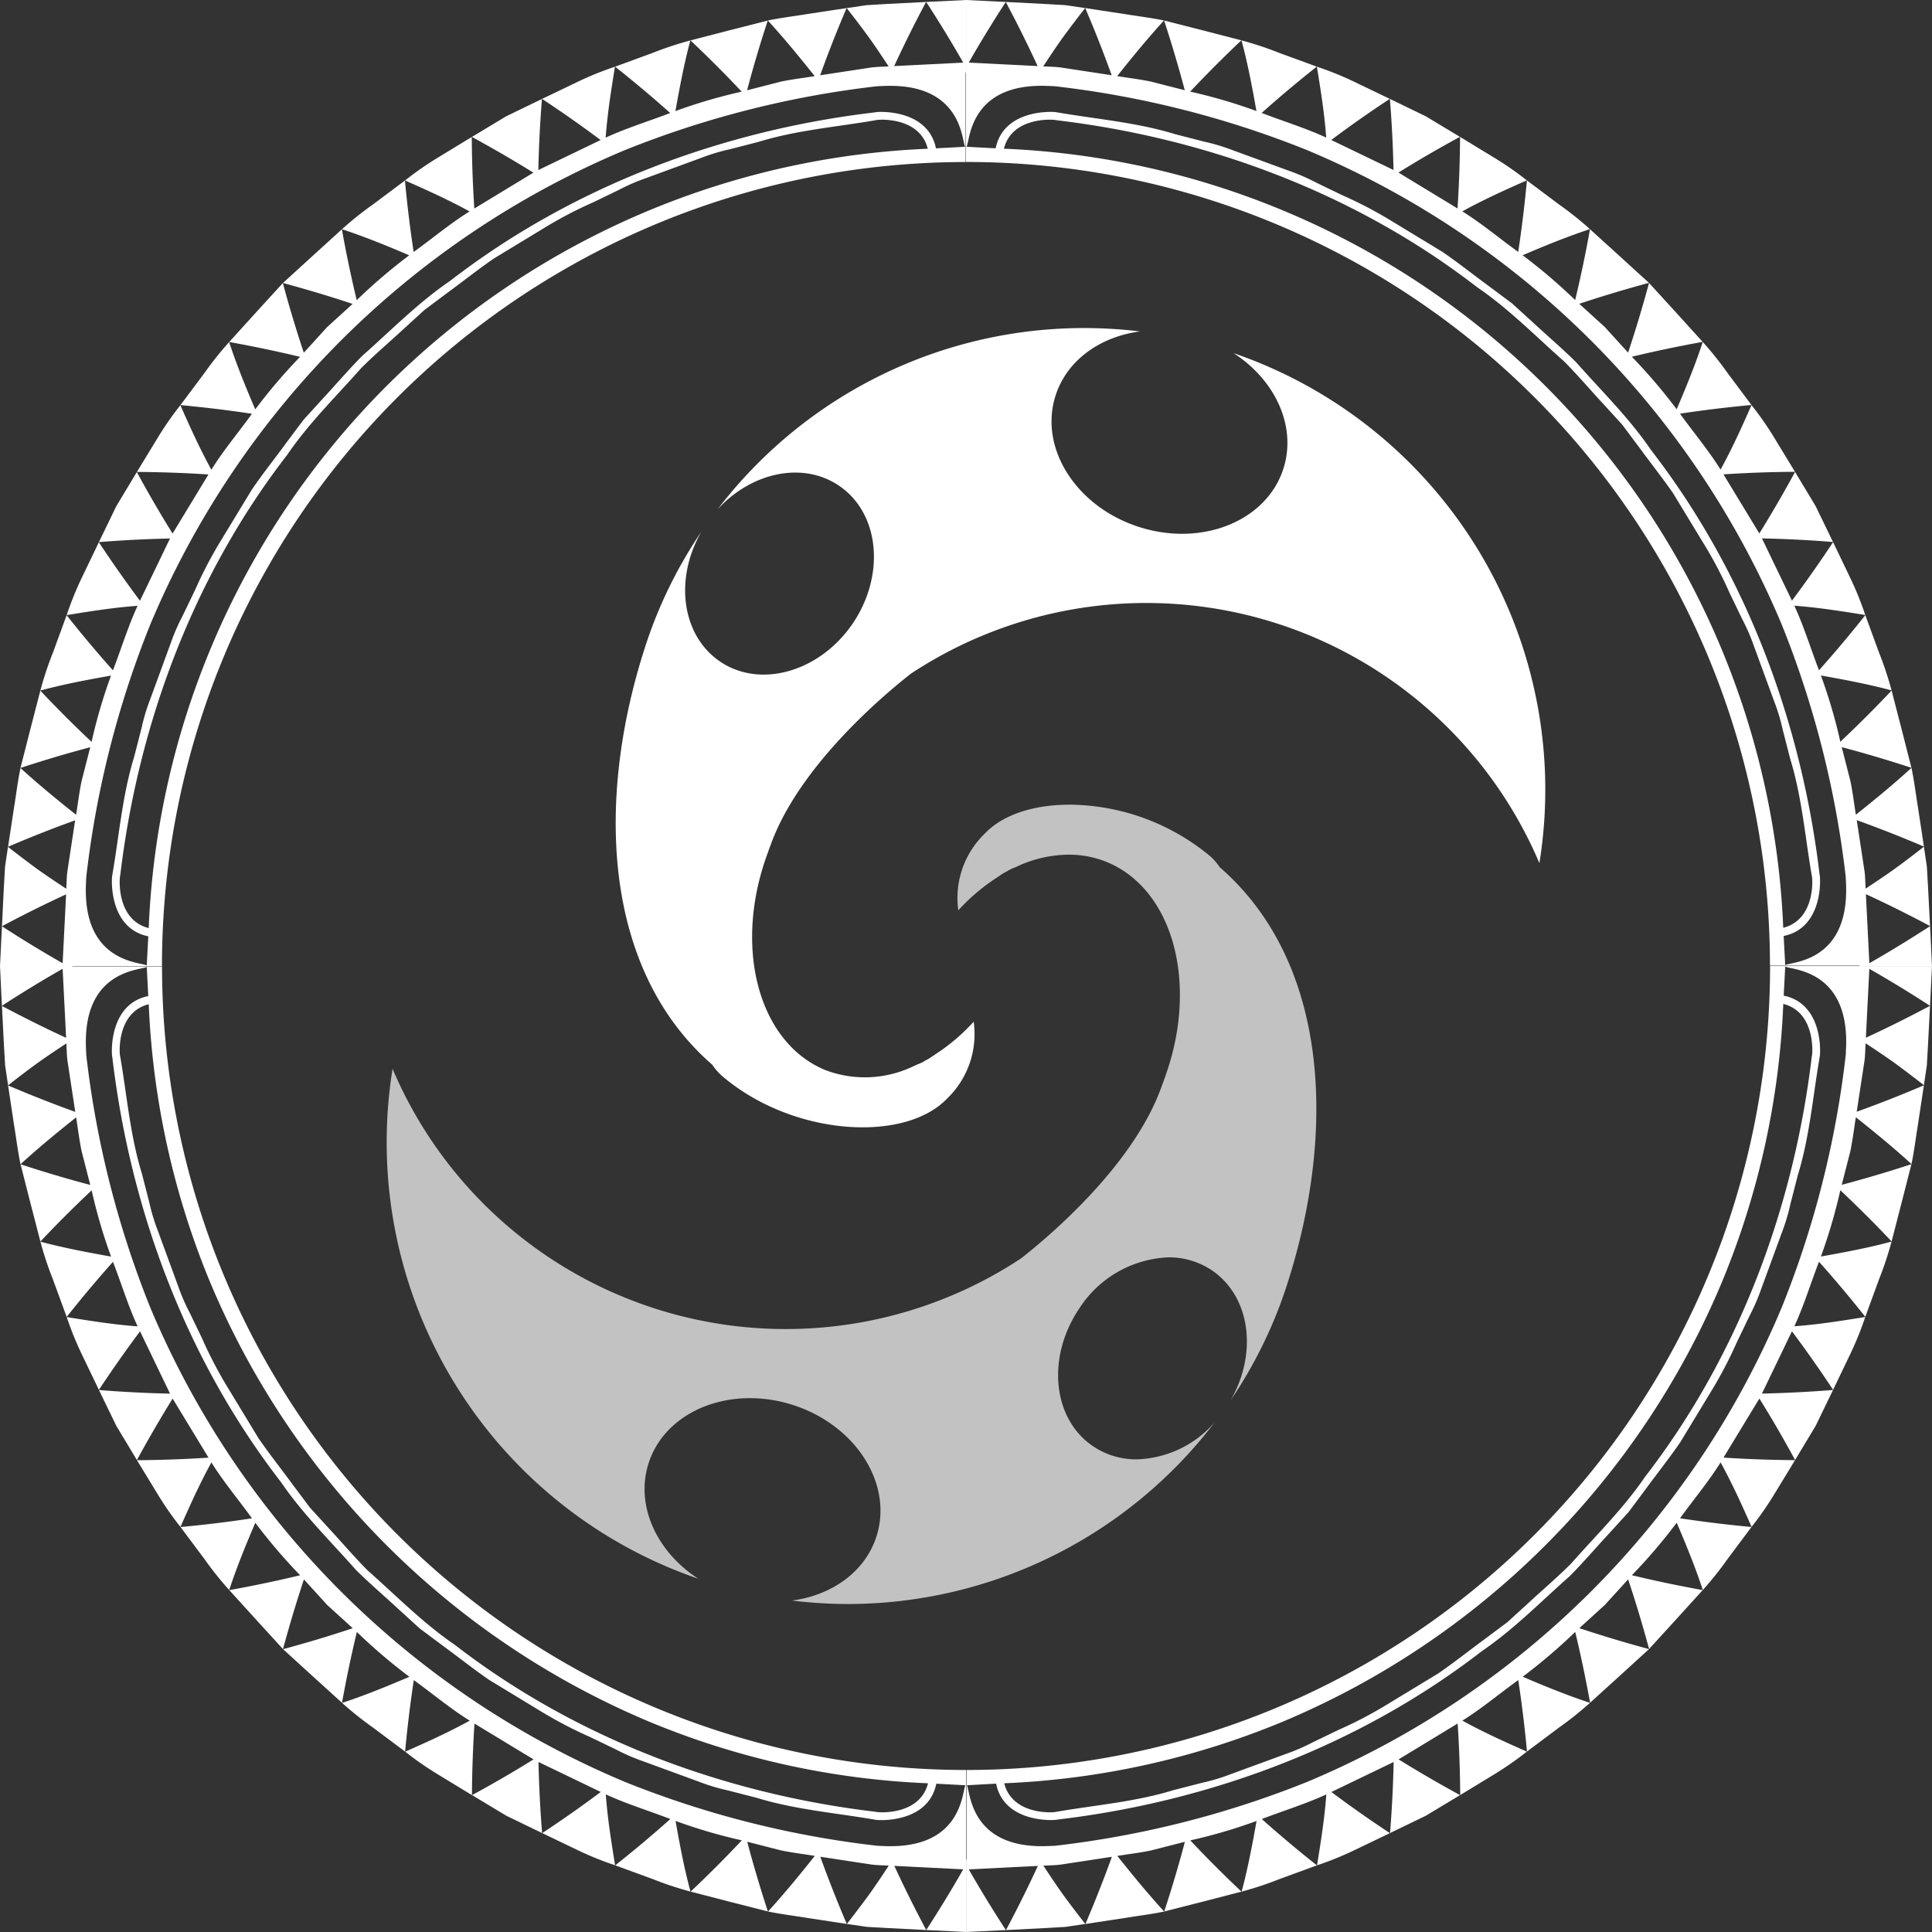 <?xml version="1.0" encoding="UTF-8"?>
<svg xmlns="http://www.w3.org/2000/svg" xmlns:xlink="http://www.w3.org/1999/xlink" id="Group_1019" data-name="Group 1019" width="198" height="198" viewBox="0 0 198 198">
  <rect x="0" y="0" width="198" height="198" fill="#333333" stroke="none"/>
  <defs>
    <clipPath id="clip-path">
      <rect id="Rectangle_362" data-name="Rectangle 362" width="198" height="198" fill="none"></rect>
    </clipPath>
    <clipPath id="clip-path-3">
      <rect id="Rectangle_360" data-name="Rectangle 360" width="95.28" height="81.918" fill="none"></rect>
    </clipPath>
  </defs>
  <g id="Group_1018" data-name="Group 1018" clip-path="url(#clip-path)">
    <g id="Group_1017" data-name="Group 1017" transform="translate(0 0)">
      <g id="Group_1016" data-name="Group 1016" clip-path="url(#clip-path)">
        <path id="Path_216" data-name="Path 216" d="M15.041,59.566,15,59.571c-.731.345-6.588.365-6.182,8.456.008.2.017.381.023.561A99.825,99.825,0,0,0,15.391,94.44a90.732,90.732,0,0,0,48.665,48.642,99.533,99.533,0,0,0,25.854,6.542l.561.023c8.092.406,8.108-5.451,8.453-6.182l.007-.045-2.974-.158c-.769,3.766-5.188,3.8-6.144,3.711l-.186-.032c-4.038-.694-8.15-1.024-12.079-2.234l-2.979-.764a20.335,20.335,0,0,1-2.94-.887l-5.772-2.113h0a20.264,20.264,0,0,1-2.712-1.179l-2.669-1.287a43.448,43.448,0,0,1-5.238-2.752l-5.065-3.075C48.542,131.534,47,130.3,45.4,129.133l-2.376-1.772-2.189-1.995c-1.449-1.344-2.955-2.626-4.357-4.014-2.614-2.96-5.456-5.731-7.686-9.006-9.69-12.529-15.423-27.837-17.276-43.5l-.03-.176c-.09-.931-.06-5.36,3.71-6.13Zm.2,3.813c-3.35.842-3.015,5.191-2.92,5.358.691,4.008,1.016,8.09,2.219,11.991l.759,2.957a19.56,19.56,0,0,0,.882,2.917l2.1,5.732h0a20.108,20.108,0,0,0,1.172,2.686l1.275,2.644a42.554,42.554,0,0,0,2.729,5.19L26.5,107.87c1.111,1.608,2.329,3.143,3.486,4.722l1.758,2.351,1.978,2.171c1.332,1.432,2.6,2.93,3.979,4.314,2.932,2.591,5.681,5.4,8.926,7.612,12.416,9.6,27.585,15.261,43.1,17.1.193.092,4.54.43,5.38-2.92a83.33,83.33,0,0,1-28.489-6.279A84.076,84.076,0,0,1,21.533,91.868a83.5,83.5,0,0,1-6.29-28.489M99,143.424v6.658l0,0v8.376l-4.076-.2q2.015-3.1,3.791-6.219l-7.059-.356q1.513,3.282,3.268,6.575l-4.076-.21-2.036-.117-2.02-.3q1.129-1.449,2.2-2.9c.714-.987,1.415-2.048,2.093-3.072-.588-.04-1.18-.038-1.765-.112l-1.752-.266-3.5-.534q1.234,3.427,2.712,6.886l-4.039-.614c-1.344-.221-2.7-.383-4.031-.659,1.667-1.828,3.277-3.788,4.793-5.7-1.164-.193-2.339-.325-3.493-.571l-3.432-.879q.939,3.544,2.118,7.144l-3.961-1.009-3.956-1.024q2.74-2.59,5.246-5.255a53.6,53.6,0,0,1-6.791-1.99c.425,2.413.9,4.927,1.532,7.241a34.3,34.3,0,0,1-3.876-1.284l-3.839-1.405q2.94-2.328,5.648-4.747c-2.2-.849-4.472-1.538-6.615-2.524.188,2.517.559,4.815.954,7.266a33.411,33.411,0,0,1-3.784-1.528l-3.685-1.77q3.109-2.053,6-4.216l-6.382-3.075q.075,3.589.37,7.286l-3.678-1.782-3.5-2.108q3.257-1.766,6.3-3.661L48.627,137.1q-.235,3.6-.26,7.331l-3.49-2.124a32.85,32.85,0,0,1-3.35-2.328c2.263-1,4.4-1.965,6.612-3.177-2-1.244-3.814-2.777-5.731-4.156q-.544,3.591-.892,7.324l-3.27-2.446a34.789,34.789,0,0,1-3.19-2.544c2.284-.746,4.642-1.71,6.9-2.676a56.536,56.536,0,0,1-5.383-4.592q-.854,3.549-1.523,7.259l-3.024-2.744-3.015-2.752q3.654-.987,7.139-2.148l-2.619-2.383-2.384-2.619q-1.156,3.484-2.146,7.141l-2.752-3.015L23.5,123.424q3.709-.669,7.259-1.523a56.737,56.737,0,0,1-4.594-5.381c-.967,2.254-1.928,4.612-2.674,6.895a34.56,34.56,0,0,1-2.546-3.188l-2.446-3.27q3.731-.347,7.324-.892c-1.379-1.916-2.91-3.726-4.157-5.731-1.212,2.211-2.173,4.349-3.173,6.612a32.859,32.859,0,0,1-2.331-3.348l-2.125-3.49q3.729-.025,7.333-.261l-3.678-6.054q-1.891,3.047-3.661,6.3l-2.108-3.5-1.782-3.678q3.7.295,7.284.37L14.352,96.9q-2.16,2.89-4.216,6L8.368,99.222a33.115,33.115,0,0,1-1.53-3.784c2.449.395,4.75.764,7.266.954-.987-2.143-1.675-4.414-2.524-6.615q-2.418,2.707-4.747,5.648L5.428,91.587a34.418,34.418,0,0,1-1.285-3.876c2.314.626,4.832,1.1,7.241,1.53a53.526,53.526,0,0,1-1.99-6.791q-2.662,2.5-5.255,5.248L3.115,83.74,2.106,79.779Q5.7,80.96,9.251,81.9l-.879-3.432c-.248-1.152-.378-2.329-.571-3.493-1.911,1.517-3.871,3.128-5.7,4.8-.278-1.332-.44-2.687-.661-4.031L.827,71.7q3.459,1.476,6.886,2.711l-.534-3.5-.265-1.752c-.077-.584-.073-1.177-.115-1.765-1.022.678-2.086,1.379-3.07,2.095s-1.938,1.445-2.9,2.2l-.3-2.02L.406,67.628.2,63.552q3.292,1.753,6.575,3.268l-.356-7.076Q3.3,61.522.195,63.54L0,59.461H7.429l0,.038H8.38v0l6.658,0v0h1.568A82.367,82.367,0,0,0,99,141.855v1.568Z" transform="translate(0 39.54)" fill="#fff"></path>
        <path id="Path_217" data-name="Path 217" d="M59.566,143.419l.005.045c.345.731.365,6.588,8.455,6.182l.563-.023a99.8,99.8,0,0,0,25.85-6.553A90.742,90.742,0,0,0,143.082,94.4a99.532,99.532,0,0,0,6.542-25.854c.007-.18.013-.365.023-.561.4-8.092-5.451-8.108-6.184-8.453l-.045-.007-.157,2.974c3.764.769,3.8,5.188,3.71,6.144l-.03.186c-.694,4.038-1.026,8.15-2.236,12.079l-.764,2.979a20.121,20.121,0,0,1-.886,2.94L140.941,92.6v0a20.264,20.264,0,0,1-1.179,2.712l-1.285,2.669a43.928,43.928,0,0,1-2.752,5.238l-3.075,5.065c-1.117,1.628-2.351,3.175-3.516,4.767l-1.772,2.376-1.995,2.189c-1.344,1.449-2.627,2.955-4.016,4.357-2.96,2.614-5.731,5.456-9,7.686-12.529,9.69-27.837,15.423-43.5,17.276l-.176.03c-.931.09-5.36.06-6.13-3.71Zm3.813-.2c.842,3.35,5.191,3.015,5.358,2.92,4.006-.691,8.09-1.016,11.991-2.219l2.955-.759a19.518,19.518,0,0,0,2.919-.881l5.731-2.1v0a20.015,20.015,0,0,0,2.686-1.172l2.646-1.274A42.281,42.281,0,0,0,102.85,135l5.018-3.045c1.61-1.112,3.145-2.331,4.722-3.488l2.353-1.758,2.169-1.978c1.434-1.332,2.932-2.6,4.314-3.979,2.591-2.932,5.4-5.679,7.614-8.926,9.6-12.416,15.259-27.585,17.1-43.1.092-.193.43-4.54-2.92-5.38a83.332,83.332,0,0,1-6.28,28.489,84.062,84.062,0,0,1-45.072,45.094,83.443,83.443,0,0,1-28.488,6.29m80.045-83.753h6.657l0,0h8.376l-.2,4.076q-3.1-2.015-6.219-3.791l-.355,7.061q3.282-1.516,6.573-3.27l-.21,4.076-.117,2.036-.3,2.02q-1.449-1.129-2.9-2.2c-.987-.714-2.05-1.415-3.072-2.093-.04.588-.04,1.18-.112,1.765l-.268,1.752-.534,3.5q3.427-1.234,6.886-2.712l-.613,4.039c-.221,1.344-.383,2.7-.659,4.031-1.828-1.667-3.788-3.277-5.7-4.793-.195,1.164-.325,2.339-.571,3.493l-.879,3.432q3.541-.939,7.144-2.118l-1.011,3.961-1.022,3.958q-2.592-2.742-5.255-5.248a54.159,54.159,0,0,1-1.99,6.791c2.413-.425,4.927-.9,7.241-1.532a34.782,34.782,0,0,1-1.285,3.878l-1.405,3.838q-2.328-2.94-4.747-5.648c-.849,2.2-1.537,4.472-2.524,6.615,2.519-.188,4.815-.559,7.266-.954a33.108,33.108,0,0,1-1.528,3.784l-1.768,3.685q-2.055-3.109-4.217-6l-3.075,6.382q3.591-.075,7.286-.37l-1.782,3.678-2.106,3.5q-1.768-3.257-3.661-6.3l-3.678,6.054q3.6.235,7.333.26l-2.126,3.49a32.849,32.849,0,0,1-2.328,3.35c-1-2.263-1.965-4.4-3.177-6.612-1.244,2-2.776,3.816-4.156,5.731q3.594.544,7.324.892l-2.446,3.27a34.509,34.509,0,0,1-2.544,3.19c-.746-2.284-1.71-4.642-2.674-6.9a56.515,56.515,0,0,1-4.594,5.383q3.549.854,7.261,1.523l-2.746,3.024-2.752,3.015q-.984-3.654-2.148-7.139l-2.383,2.619-2.619,2.384q3.486,1.156,7.143,2.146l-3.015,2.752-3.025,2.744q-.672-3.709-1.523-7.259a56.757,56.757,0,0,1-5.383,4.594c2.256.967,4.614,1.928,6.895,2.674a34.558,34.558,0,0,1-3.188,2.546l-3.268,2.446q-.347-3.734-.894-7.324c-1.915,1.379-3.726,2.91-5.729,4.157,2.209,1.212,4.349,2.173,6.61,3.175A33.276,33.276,0,0,1,113.6,142.3l-3.49,2.125q-.027-3.729-.261-7.333l-6.054,3.678q3.047,1.891,6.3,3.661l-3.5,2.108-3.678,1.782q.295-3.7.37-7.284l-6.382,3.075q2.887,2.16,6,4.216l-3.686,1.768a32.845,32.845,0,0,1-3.783,1.53c.395-2.449.764-4.75.954-7.268-2.144.989-4.414,1.677-6.615,2.526q2.707,2.418,5.648,4.747l-3.838,1.405a34.559,34.559,0,0,1-3.878,1.285c.628-2.314,1.1-4.832,1.532-7.241a53.526,53.526,0,0,1-6.791,1.99q2.5,2.662,5.248,5.255l-3.958,1.024-3.963,1.009q1.184-3.6,2.119-7.144l-3.432.879c-1.152.248-2.329.378-3.493.571,1.517,1.911,3.128,3.871,4.8,5.7-1.334.278-2.687.44-4.031.661l-4.039.614q1.476-3.456,2.711-6.886l-3.5.534-1.752.266c-.584.075-1.177.073-1.765.113.678,1.022,1.377,2.086,2.093,3.07s1.447,1.938,2.2,2.9l-2.018.3-2.036.118-4.076.21q1.753-3.292,3.268-6.575l-7.076.356q1.778,3.114,3.8,6.22l-4.079.195v-7.429l.038,0v-.949h0l0-6.658h0l0-1.568a82.367,82.367,0,0,0,82.359-82.393h1.568Z" transform="translate(39.54 39.54)" fill="#fff"></path>
        <path id="Path_218" data-name="Path 218" d="M143.418,98.894l.045,0c.731-.345,6.588-.365,6.182-8.456-.008-.2-.017-.381-.023-.561a99.825,99.825,0,0,0-6.553-25.852A90.747,90.747,0,0,0,94.4,15.378,99.532,99.532,0,0,0,68.549,8.836l-.561-.023C59.9,8.406,59.88,14.264,59.535,15l-.007.043L62.5,15.2c.769-3.766,5.188-3.8,6.144-3.711l.186.032c4.038.694,8.15,1.024,12.079,2.234l2.979.766a20.122,20.122,0,0,1,2.94.886L92.6,17.517h0A20.264,20.264,0,0,1,95.317,18.7l2.669,1.287a43.448,43.448,0,0,1,5.238,2.752l5.065,3.075c1.628,1.116,3.175,2.349,4.767,3.516l2.376,1.772,2.189,1.995c1.449,1.344,2.955,2.626,4.357,4.014,2.614,2.96,5.456,5.731,7.685,9.007,9.69,12.527,15.423,27.835,17.276,43.5l.03.176c.09.931.06,5.36-3.71,6.13Zm-.2-3.813c3.35-.842,3.015-5.191,2.92-5.358-.691-4.008-1.016-8.09-2.219-11.991l-.759-2.957a19.556,19.556,0,0,0-.881-2.917l-2.1-5.732h0a20.112,20.112,0,0,0-1.172-2.686L137.73,60.8A42.183,42.183,0,0,0,135,55.608l-3.047-5.018c-1.111-1.608-2.329-3.143-3.486-4.722l-1.758-2.351-1.978-2.169c-1.332-1.434-2.6-2.93-3.979-4.316-2.932-2.591-5.679-5.4-8.926-7.612-12.416-9.6-27.585-15.261-43.1-17.1-.191-.092-4.54-.43-5.38,2.92A83.369,83.369,0,0,1,91.832,21.52a83.358,83.358,0,0,1,51.384,73.562M59.463,15.036V8.378h0V0l4.076.2Q61.52,3.3,59.745,6.415L66.8,6.77Q65.291,3.491,63.536.2l4.076.21,2.036.117,2.02.3q-1.129,1.449-2.2,2.9c-.714.987-1.415,2.048-2.093,3.072.588.04,1.18.038,1.765.113l1.752.265,3.5.534Q73.159,4.286,71.681.826l4.039.614c1.344.221,2.7.383,4.031.659-1.667,1.828-3.277,3.786-4.793,5.7,1.164.193,2.339.325,3.493.571l3.432.879Q80.943,5.7,79.764,2.1l3.961,1.009,3.958,1.024Q84.941,6.728,82.435,9.39a53.882,53.882,0,0,1,6.791,1.99c-.425-2.411-.9-4.927-1.532-7.241a34.3,34.3,0,0,1,3.876,1.284L95.41,6.828q-2.94,2.328-5.648,4.747c2.2.849,4.472,1.538,6.615,2.524-.188-2.517-.559-4.815-.954-7.266a33.413,33.413,0,0,1,3.784,1.528l3.685,1.77q-3.109,2.053-6,4.216l6.382,3.075q-.075-3.589-.37-7.286l3.678,1.783,3.5,2.106q-3.257,1.766-6.3,3.661l6.054,3.678q.235-3.6.26-7.333l3.49,2.125a32.666,32.666,0,0,1,3.35,2.328c-2.263,1-4.4,1.965-6.612,3.177,2,1.244,3.816,2.779,5.731,4.156q.544-3.591.892-7.324l3.27,2.446a34.789,34.789,0,0,1,3.19,2.544c-2.284.746-4.642,1.71-6.9,2.676a56.74,56.74,0,0,1,5.383,4.592q.854-3.549,1.522-7.259l3.025,2.744,3.015,2.752q-3.654.986-7.139,2.148l2.619,2.383,2.384,2.619q1.156-3.481,2.146-7.141l2.754,3.015,2.742,3.025q-3.709.669-7.259,1.523a56.735,56.735,0,0,1,4.594,5.381c.967-2.254,1.928-4.612,2.674-6.895a34.557,34.557,0,0,1,2.546,3.188l2.446,3.27q-3.734.347-7.324.892c1.379,1.916,2.91,3.728,4.157,5.731,1.212-2.211,2.173-4.349,3.173-6.612a32.7,32.7,0,0,1,2.331,3.35l2.125,3.488q-3.729.025-7.333.261l3.678,6.054q1.891-3.047,3.661-6.3l2.108,3.5,1.782,3.678q-3.7-.295-7.284-.368l3.075,6.382q2.16-2.89,4.216-6l1.768,3.685a33.115,33.115,0,0,1,1.53,3.784c-2.449-.395-4.75-.764-7.268-.954.989,2.143,1.677,4.414,2.526,6.615q2.418-2.707,4.747-5.648l1.405,3.838a34.417,34.417,0,0,1,1.285,3.876c-2.314-.626-4.832-1.1-7.241-1.53a53.526,53.526,0,0,1,1.99,6.791q2.662-2.5,5.255-5.248l1.024,3.958,1.009,3.961q-3.6-1.181-7.144-2.118L150.088,80c.248,1.152.378,2.329.571,3.493,1.911-1.517,3.871-3.128,5.7-4.8.278,1.332.44,2.687.661,4.031l.614,4.039q-3.456-1.476-6.886-2.711l.534,3.5.265,1.752c.077.584.073,1.177.115,1.765,1.022-.678,2.086-1.379,3.07-2.095s1.938-1.445,2.9-2.2l.3,2.02.118,2.036.21,4.076q-3.292-1.756-6.575-3.268l.356,7.076q3.114-1.778,6.22-3.8L158.459,99H151.03l0-.038h-.949v0l-6.658,0v0h-1.568A82.367,82.367,0,0,0,59.46,16.6V15.036Z" transform="translate(39.539 0)" fill="#fff"></path>
        <path id="Path_219" data-name="Path 219" d="M98.894,15.042l0-.043c-.345-.733-.365-6.59-8.456-6.184l-.561.023A99.825,99.825,0,0,0,64.02,15.392,90.732,90.732,0,0,0,15.378,64.057,99.527,99.527,0,0,0,8.836,89.913c-.007.178-.015.363-.023.559-.406,8.092,5.451,8.108,6.182,8.453l.045.007.158-2.975c-3.766-.768-3.8-5.186-3.711-6.142l.032-.186c.694-4.038,1.024-8.15,2.234-12.079l.764-2.979a20.046,20.046,0,0,1,.887-2.939l2.113-5.774v0A20.264,20.264,0,0,1,18.7,63.143l1.287-2.669a43.447,43.447,0,0,1,2.752-5.238l3.075-5.065C26.926,48.543,28.16,47,29.327,45.4L31.1,43.029l1.995-2.189c1.344-1.449,2.626-2.955,4.014-4.357,2.96-2.614,5.731-5.456,9.006-7.686,12.529-9.69,27.837-15.423,43.5-17.276l.176-.03c.931-.09,5.36-.06,6.13,3.71Zm-3.813.2c-.842-3.35-5.191-3.015-5.358-2.92-4.008.691-8.09,1.016-11.993,2.219l-2.955.759a19.752,19.752,0,0,0-2.917.881l-5.732,2.1v0a20.015,20.015,0,0,0-2.686,1.172L60.8,20.73a42.555,42.555,0,0,0-5.19,2.729l-5.018,3.047c-1.607,1.111-3.142,2.329-4.72,3.486L43.517,31.75l-2.169,1.978c-1.434,1.332-2.932,2.6-4.316,3.979-2.591,2.932-5.4,5.681-7.612,8.926-9.6,12.416-15.261,27.585-17.1,43.1-.092.193-.43,4.54,2.92,5.38A83.33,83.33,0,0,1,21.52,66.628,83.358,83.358,0,0,1,95.081,15.244M15.036,99H8.378l0,0H0l.2-4.076q3.1,2.015,6.219,3.791l.355-7.059Q3.491,93.169.2,94.924L.4,90.848l.118-2.036.3-2.021q1.449,1.131,2.9,2.2c.987.714,2.048,1.415,3.072,2.093.04-.588.038-1.18.112-1.765l.266-1.752.533-3.5Q4.286,85.3.826,86.779L1.44,82.74c.221-1.344.383-2.7.659-4.031,1.828,1.667,3.786,3.277,5.7,4.793.193-1.164.325-2.339.571-3.493l.879-3.432Q5.7,77.517,2.1,78.7l1.009-3.961,1.024-3.958q2.59,2.742,5.253,5.248a53.889,53.889,0,0,1,1.991-6.791c-2.413.425-4.927.9-7.241,1.532A34.3,34.3,0,0,1,5.423,66.89L6.828,63.05q2.328,2.937,4.747,5.648c.849-2.2,1.538-4.472,2.524-6.615-2.517.188-4.815.559-7.266.956a33.312,33.312,0,0,1,1.528-3.786l1.77-3.685q2.053,3.109,4.214,6l3.077-6.382q-3.589.075-7.286.37l1.782-3.678,2.106-3.5q1.768,3.257,3.663,6.3l3.676-6.054q-3.6-.235-7.331-.261l2.125-3.488a32.85,32.85,0,0,1,2.328-3.35c1,2.263,1.965,4.4,3.177,6.612,1.244-2,2.777-3.814,4.156-5.731q-3.591-.544-7.324-.892l2.446-3.27a34.791,34.791,0,0,1,2.544-3.19c.746,2.284,1.71,4.642,2.676,6.9A56.534,56.534,0,0,1,30.75,36.57q-3.549-.854-7.259-1.522l2.742-3.025,2.754-3.015q.986,3.654,2.148,7.139l2.383-2.619,2.619-2.384Q32.653,29.988,29,29l3.015-2.752L35.036,23.5q.669,3.709,1.523,7.259a56.739,56.739,0,0,1,5.381-4.594c-2.254-.967-4.612-1.928-6.895-2.674a34.561,34.561,0,0,1,3.188-2.546L41.5,18.5q.347,3.734.892,7.324c1.916-1.379,3.726-2.91,5.731-4.157-2.211-1.212-4.349-2.173-6.612-3.173a32.86,32.86,0,0,1,3.348-2.331l3.49-2.125q.025,3.729.261,7.333l6.054-3.678q-3.047-1.891-6.3-3.661l3.5-2.108,3.678-1.782q-.295,3.7-.37,7.284l6.382-3.075q-2.887-2.16-6-4.216l3.685-1.768a32.993,32.993,0,0,1,3.784-1.53c-.395,2.449-.764,4.75-.954,7.268,2.143-.989,4.414-1.677,6.615-2.526q-2.707-2.418-5.648-4.747l3.838-1.405A34.418,34.418,0,0,1,70.75,4.143c-.626,2.314-1.1,4.832-1.53,7.241a53.808,53.808,0,0,1,6.791-1.991q-2.5-2.66-5.248-5.253l3.958-1.024,3.961-1.009Q77.5,5.7,76.564,9.252L80,8.372c1.152-.248,2.329-.378,3.493-.571-1.517-1.911-3.128-3.871-4.8-5.7,1.332-.278,2.687-.44,4.031-.661L86.763.828q-1.478,3.459-2.711,6.886l3.5-.534,1.752-.265c.584-.077,1.177-.073,1.765-.115-.678-1.022-1.379-2.086-2.095-3.07s-1.447-1.938-2.2-2.9l2.02-.3L90.832.407,94.908.2Q93.153,3.489,91.64,6.772l7.076-.356Q96.938,3.3,94.92.2L99,0V7.43l-.04,0,0,.949h0l0,6.658h0l0,1.568A82.367,82.367,0,0,0,16.6,99H15.036Z" transform="translate(0 0.001)" fill="#fff"></path>
        <path id="Path_220" data-name="Path 220" d="M132.567,75.038a43.778,43.778,0,0,0-64.421-19.42c-2.764,2.169-11.58,9.542-14.432,17.729a5.03,5.03,0,0,0-.19.523c-3.648,9.683-1.034,19.6,5.934,22.4a11.452,11.452,0,0,0,8.758-.333c.236-.1.478-.23.734-.326a3.174,3.174,0,0,0,.673-.346,4.235,4.235,0,0,0,.666-.393l.43-.29a19.783,19.783,0,0,0,3.868-3.3,9.157,9.157,0,0,1-2.7,7.854c-4.354,4.6-15.9,3.886-23.12-2.321a5.85,5.85,0,0,1-.967-1.119C36.516,85.893,35.9,68.5,40.854,53.06a46.5,46.5,0,0,1,5.827-12c-2.794,4.857-2.02,10.634,1.908,13.31,4.152,2.817,10.25,1.044,13.619-3.921,3.355-4.99,2.729-11.3-1.43-14.1-3.71-2.517-8.974-1.375-12.444,2.433a47.258,47.258,0,0,1,43.294-18.24c-4.081.533-7.486,2.945-8.65,6.573-1.727,5.378,2.116,11.4,8.555,13.465s13.067-.593,14.793-5.971c1.387-4.319-.818-9.072-5.1-11.84a47.293,47.293,0,0,1,31.338,52.263" transform="translate(25.201 13.426)" fill="#fff"></path>
        <g id="Group_1015" data-name="Group 1015" transform="translate(39.621 82.468)" opacity="0.7">
          <g id="Group_1014" data-name="Group 1014">
            <g id="Group_1013" data-name="Group 1013" clip-path="url(#clip-path-3)">
              <path id="Path_221" data-name="Path 221" d="M93.771,49.531c-3.613,0-6.811,1-8.681,2.974a9.152,9.152,0,0,0-2.7,7.852,19.849,19.849,0,0,1,3.868-3.3l.43-.288a3.993,3.993,0,0,1,.666-.393,3.1,3.1,0,0,1,.673-.346c.255-.1.5-.223.733-.326a12.742,12.742,0,0,1,4.937-1.052,10.377,10.377,0,0,1,3.823.718c6.968,2.8,9.582,12.717,5.934,22.4a4.8,4.8,0,0,1-.19.523c-2.852,8.185-11.668,15.557-14.432,17.727A43.776,43.776,0,0,1,24.408,76.6a47.291,47.291,0,0,0,31.338,52.262c-4.281-2.767-6.485-7.519-5.1-11.838,1.329-4.142,5.566-6.672,10.384-6.672a14.454,14.454,0,0,1,4.409.7C71.878,113.12,75.722,119.14,74,124.52c-1.164,3.626-4.569,6.039-8.65,6.572a46.782,46.782,0,0,0,5.769.358,47.309,47.309,0,0,0,37.525-18.6,11.022,11.022,0,0,1-7.967,3.774,7.894,7.894,0,0,1-4.477-1.342c-4.159-2.8-4.785-9.109-1.43-14.1a11.414,11.414,0,0,1,9.149-5.26,7.882,7.882,0,0,1,4.47,1.339c3.928,2.677,4.7,8.455,1.908,13.31a46.464,46.464,0,0,0,5.827-11.994c4.957-15.444,4.337-32.835-6.945-42.637a5.9,5.9,0,0,0-.967-1.119,22.823,22.823,0,0,0-14.439-5.293" transform="translate(-23.797 -49.531)" fill="#fff"></path>
            </g>
          </g>
        </g>
      </g>
    </g>
  </g>
</svg>

